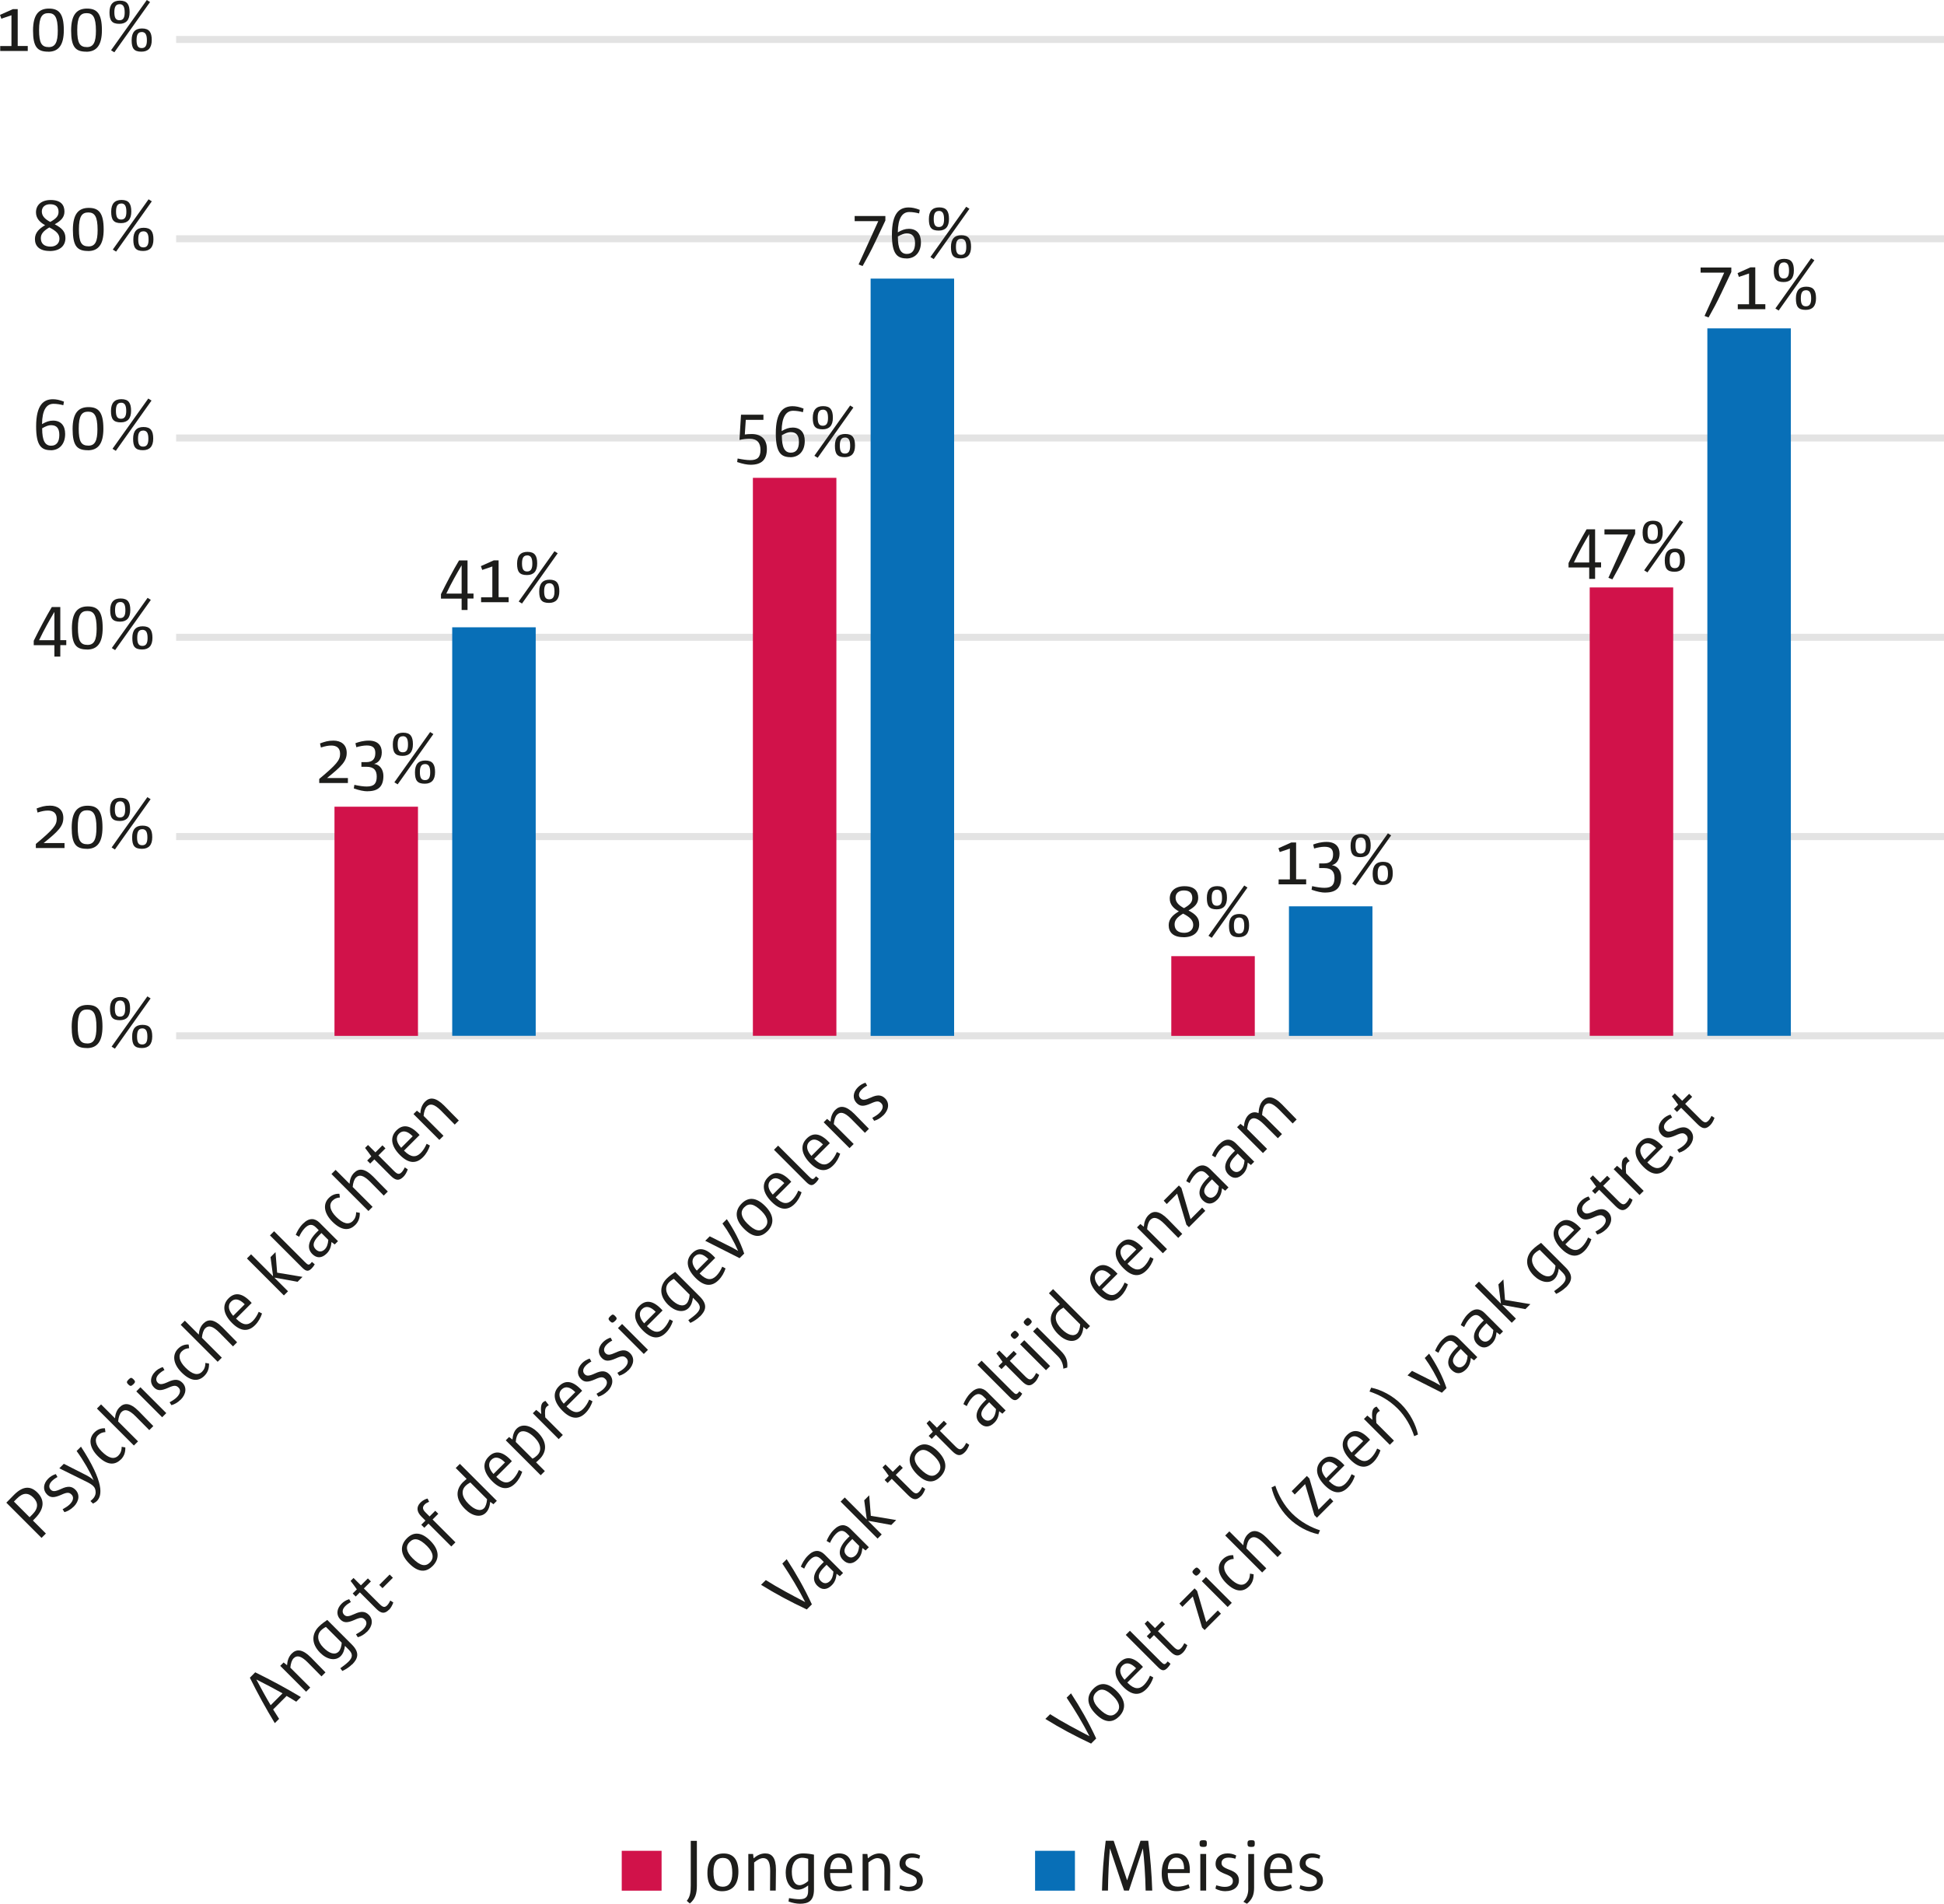 <?xml version="1.0" encoding="UTF-8"?>
<svg xmlns="http://www.w3.org/2000/svg" id="Layer_1" data-name="Layer 1" viewBox="0 0 276.59 270.8" width="276.59" height="270.8" x="0" y="0">
  <defs>
    <style>
      .cls-1 {
        fill: #d1124a;
      }

      .cls-2 {
        fill: #1d1d1b;
      }

      .cls-3 {
        isolation: isolate;
      }

      .cls-4 {
        fill: none;
        stroke: #e3e3e3;
        stroke-linejoin: round;
      }

      .cls-5 {
        fill: #086fb7;
      }
    </style>
  </defs>
  <g id="horizontale_lijnen" data-name="horizontale lijnen">
    <g>
      <line class="cls-4" x1="25.06" y1="147.34" x2="276.59" y2="147.34"/>
      <line class="cls-4" x1="25.06" y1="119" x2="276.59" y2="119"/>
      <line class="cls-4" x1="25.06" y1="90.65" x2="276.59" y2="90.65"/>
      <line class="cls-4" x1="25.06" y1="62.3" x2="276.59" y2="62.3"/>
      <line class="cls-4" x1="25.06" y1="33.96" x2="276.59" y2="33.96"/>
      <line class="cls-4" x1="25.06" y1="5.61" x2="276.59" y2="5.61"/>
    </g>
  </g>
  <g id="tekst-cijfers">
    <g class="cls-3">
      <g class="cls-3">
        <path class="cls-2" d="M.03,7.26v-.71h1.6V2.17l-1.44.49-.19-.54,1.83-.82h.69v5.24h1.43v.71H.03Z"/>
        <path class="cls-2" d="M6.85,7.35c-1.52,0-2.15-.66-2.15-3s.87-3.13,2.26-3.13,2.12.67,2.12,3.07c0,2.16-.77,3.07-2.23,3.07ZM6.89,1.87c-.89,0-1.33.54-1.33,2.4s.36,2.43,1.38,2.43c.93,0,1.28-.7,1.28-2.33,0-1.97-.45-2.5-1.32-2.5Z"/>
        <path class="cls-2" d="M12.27,7.35c-1.52,0-2.15-.66-2.15-3s.87-3.13,2.26-3.13,2.12.67,2.12,3.07c0,2.16-.77,3.07-2.23,3.07ZM12.32,1.87c-.89,0-1.33.54-1.33,2.4s.36,2.43,1.38,2.43c.93,0,1.28-.7,1.28-2.33,0-1.97-.45-2.5-1.32-2.5Z"/>
        <path class="cls-2" d="M16.98,3.39c-1.07,0-1.4-.48-1.4-1.63s.52-1.67,1.47-1.67c1.04,0,1.39.55,1.39,1.65s-.49,1.65-1.46,1.65ZM16.27,7.44l-.47-.29L20.89,0l.46.29-5.08,7.15ZM17.01.6c-.46,0-.74.28-.74,1.13s.23,1.15.74,1.15c.55,0,.73-.41.73-1.11,0-.77-.19-1.18-.73-1.18ZM20.12,7.35c-1.07,0-1.39-.48-1.39-1.63s.52-1.67,1.47-1.67c1.04,0,1.39.55,1.39,1.65s-.49,1.65-1.47,1.65ZM20.15,4.56c-.45,0-.72.28-.72,1.13s.22,1.15.74,1.15c.55,0,.73-.41.73-1.11,0-.77-.19-1.18-.75-1.18Z"/>
      </g>
      <g class="cls-3">
        <path class="cls-2" d="M7.06,35.7c-1.45,0-2.09-.7-2.09-1.7,0-.92.63-1.49,1.45-1.97-.84-.46-1.3-1.04-1.3-1.83,0-1.02.75-1.75,2.09-1.75,1.46,0,1.96.72,1.96,1.64,0,.79-.45,1.29-1.38,1.81,1.03.55,1.52,1.05,1.52,1.97,0,1.03-.7,1.84-2.26,1.84ZM7.02,32.35c-.81.48-1.21.91-1.21,1.53,0,.75.46,1.2,1.38,1.2.76,0,1.27-.45,1.27-1.12s-.48-1.12-1.44-1.61ZM7.13,29.05c-.74,0-1.18.42-1.18,1.03s.39,1.06,1.2,1.49c.83-.47,1.18-.83,1.18-1.43,0-.69-.37-1.09-1.2-1.09Z"/>
        <path class="cls-2" d="M12.52,35.7c-1.52,0-2.15-.66-2.15-3s.87-3.13,2.26-3.13,2.12.67,2.12,3.07c0,2.16-.77,3.07-2.23,3.07ZM12.56,30.22c-.89,0-1.33.54-1.33,2.4s.36,2.43,1.38,2.43c.93,0,1.28-.7,1.28-2.33,0-1.97-.45-2.5-1.32-2.5Z"/>
        <path class="cls-2" d="M17.22,31.74c-1.07,0-1.4-.48-1.4-1.63s.52-1.67,1.47-1.67c1.04,0,1.39.55,1.39,1.65s-.49,1.65-1.46,1.65ZM16.52,35.79l-.47-.29,5.09-7.15.46.29-5.08,7.15ZM17.25,28.95c-.46,0-.74.28-.74,1.13s.23,1.15.74,1.15c.55,0,.73-.41.73-1.11,0-.77-.19-1.18-.73-1.18ZM20.36,35.7c-1.07,0-1.39-.48-1.39-1.63s.52-1.67,1.47-1.67c1.04,0,1.39.55,1.39,1.65s-.49,1.65-1.47,1.65ZM20.39,32.91c-.45,0-.72.28-.72,1.13s.22,1.15.74,1.15c.55,0,.73-.41.73-1.11,0-.77-.19-1.18-.75-1.18Z"/>
      </g>
      <g class="cls-3">
        <path class="cls-2" d="M7.22,64.04c-1.35,0-2.08-.67-2.08-3.38,0-3.09,1.09-3.87,2.38-3.87.47,0,.95.09,1.58.34l-.09.51c-.45-.12-.93-.2-1.4-.2-1,0-1.61.89-1.63,2.89.57-.33,1.02-.5,1.57-.5,1.1,0,1.72.7,1.72,1.9,0,1.44-.82,2.32-2.06,2.32ZM7.27,60.48c-.37,0-.72.13-1.27.44v.04c0,1.72.41,2.44,1.28,2.44.78,0,1.16-.56,1.16-1.53,0-.91-.35-1.39-1.17-1.39Z"/>
        <path class="cls-2" d="M12.48,64.04c-1.52,0-2.15-.66-2.15-3s.87-3.13,2.26-3.13,2.12.67,2.12,3.07c0,2.16-.77,3.07-2.23,3.07ZM12.53,58.56c-.89,0-1.33.54-1.33,2.4s.36,2.43,1.38,2.43c.93,0,1.28-.7,1.28-2.33,0-1.97-.45-2.5-1.32-2.5Z"/>
        <path class="cls-2" d="M17.19,60.08c-1.07,0-1.4-.48-1.4-1.63s.53-1.67,1.47-1.67c1.04,0,1.39.55,1.39,1.65s-.49,1.65-1.46,1.65ZM16.48,64.13l-.47-.29,5.09-7.15.46.29-5.08,7.15ZM17.22,57.29c-.46,0-.73.28-.73,1.13s.23,1.15.73,1.15c.55,0,.74-.41.74-1.11,0-.77-.19-1.18-.74-1.18ZM20.33,64.04c-1.07,0-1.39-.48-1.39-1.63s.53-1.67,1.47-1.67c1.04,0,1.39.55,1.39,1.65s-.49,1.65-1.47,1.65ZM20.36,61.25c-.45,0-.72.28-.72,1.13s.22,1.15.73,1.15c.55,0,.74-.41.74-1.11,0-.77-.19-1.18-.75-1.18Z"/>
      </g>
      <g class="cls-3">
        <path class="cls-2" d="M8.58,91.78v1.62h-.84v-1.62h-2.94v-.63c.81-1.65,1.76-3.44,2.57-4.8h1.21v4.71h.85v.71h-.85ZM7.74,87.04c-.64,1.08-1.49,2.56-2.18,4.03h2.18v-4.03Z"/>
        <path class="cls-2" d="M12.38,92.39c-1.52,0-2.15-.66-2.15-3s.87-3.13,2.26-3.13,2.12.67,2.12,3.07c0,2.16-.77,3.07-2.23,3.07ZM12.42,86.91c-.89,0-1.33.54-1.33,2.4s.36,2.43,1.38,2.43c.93,0,1.28-.7,1.28-2.33,0-1.97-.45-2.5-1.32-2.5Z"/>
        <path class="cls-2" d="M17.08,88.43c-1.07,0-1.4-.48-1.4-1.63s.52-1.67,1.47-1.67c1.04,0,1.39.55,1.39,1.65s-.49,1.65-1.46,1.65ZM16.38,92.48l-.47-.29,5.09-7.15.46.29-5.08,7.15ZM17.11,85.64c-.46,0-.74.28-.74,1.13s.23,1.15.74,1.15c.55,0,.73-.41.73-1.11,0-.77-.19-1.18-.73-1.18ZM20.22,92.39c-1.07,0-1.39-.48-1.39-1.63s.52-1.67,1.47-1.67c1.04,0,1.39.55,1.39,1.65s-.49,1.65-1.47,1.65ZM20.25,89.6c-.45,0-.72.28-.72,1.13s.22,1.15.74,1.15c.55,0,.73-.41.73-1.11,0-.77-.19-1.18-.75-1.18Z"/>
      </g>
      <g class="cls-3">
        <path class="cls-2" d="M5.1,120.65v-.6c2.49-2.08,2.97-2.67,2.97-3.57s-.58-1.18-1.25-1.18c-.44,0-.85.08-1.48.28l-.13-.58c.68-.25,1.14-.4,1.92-.4,1.06,0,1.88.56,1.88,1.74s-.69,1.88-2.8,3.58h2.97v.71h-4.08Z"/>
        <path class="cls-2" d="M12.35,120.74c-1.52,0-2.15-.66-2.15-3s.87-3.13,2.26-3.13,2.12.67,2.12,3.07c0,2.16-.77,3.07-2.23,3.07ZM12.39,115.26c-.89,0-1.33.54-1.33,2.4s.36,2.43,1.38,2.43c.93,0,1.28-.7,1.28-2.33,0-1.97-.45-2.5-1.32-2.5Z"/>
        <path class="cls-2" d="M17.05,116.78c-1.07,0-1.4-.48-1.4-1.63s.52-1.67,1.47-1.67c1.04,0,1.39.55,1.39,1.65s-.49,1.65-1.46,1.65ZM16.35,120.83l-.47-.29,5.09-7.15.46.29-5.08,7.15ZM17.08,113.99c-.46,0-.74.28-.74,1.13s.23,1.15.74,1.15c.55,0,.73-.41.73-1.11,0-.77-.19-1.18-.73-1.18ZM20.19,120.74c-1.07,0-1.39-.48-1.39-1.63s.52-1.67,1.47-1.67c1.04,0,1.39.55,1.39,1.65s-.49,1.65-1.47,1.65ZM20.22,117.95c-.45,0-.72.28-.72,1.13s.22,1.15.74,1.15c.55,0,.73-.41.73-1.11,0-.77-.19-1.18-.75-1.18Z"/>
      </g>
      <g class="cls-3">
        <path class="cls-2" d="M12.35,149.08c-1.52,0-2.15-.66-2.15-3s.87-3.13,2.26-3.13,2.12.67,2.12,3.07c0,2.16-.77,3.07-2.23,3.07ZM12.39,143.6c-.89,0-1.33.54-1.33,2.4s.36,2.43,1.38,2.43c.93,0,1.28-.7,1.28-2.33,0-1.97-.45-2.5-1.32-2.5Z"/>
        <path class="cls-2" d="M17.05,145.12c-1.07,0-1.4-.48-1.4-1.63s.52-1.67,1.47-1.67c1.04,0,1.39.55,1.39,1.65s-.49,1.65-1.46,1.65ZM16.35,149.17l-.47-.29,5.09-7.15.46.29-5.08,7.15ZM17.08,142.33c-.46,0-.74.28-.74,1.13s.23,1.15.74,1.15c.55,0,.73-.41.73-1.11,0-.77-.19-1.18-.73-1.18ZM20.19,149.08c-1.07,0-1.39-.48-1.39-1.63s.52-1.67,1.47-1.67c1.04,0,1.39.55,1.39,1.65s-.49,1.65-1.47,1.65ZM20.22,146.29c-.45,0-.72.28-.72,1.13s.22,1.15.74,1.15c.55,0,.73-.41.73-1.11,0-.77-.19-1.18-.75-1.18Z"/>
      </g>
    </g>
    <g class="cls-3">
      <g class="cls-3">
        <path class="cls-2" d="M4.97,216l-.29.29,1.85,1.85-.62.62-5.01-5.01c.33-.33.62-.63,1.11-1.13,1.35-1.35,2.42-1.2,3.31-.31.95.95,1.13,2.21-.36,3.7ZM2.4,213.17l-.42.42,2.23,2.23.41-.41c.87-.87.82-1.69.13-2.38s-1.43-.78-2.35.14Z"/>
        <path class="cls-2" d="M10.46,214.33c-.39.39-.84.64-1.29.77l-.26-.41c.48-.28.77-.46,1.02-.71.57-.57.56-1.08.25-1.38-.33-.33-.62-.36-1.49.04-1.02.45-1.52.42-2-.06-.61-.61-.56-1.51.16-2.24.29-.29.63-.51,1.09-.66l.24.42c-.32.17-.59.37-.8.58-.46.46-.45.93-.16,1.22s.62.29,1.49-.11c.93-.44,1.51-.39,2.02.12.63.63.58,1.59-.26,2.43Z"/>
        <path class="cls-2" d="M13.78,213.52c-.14.14-.35.26-.55.36l-.36-.36c.07-.06.24-.21.33-.3.25-.25.39-.56.41-.87,0-.42-.08-.71-.35-.97-.18-.18-.53-.42-1.2-.73l-3.62-1.79.64-.64,2.92,1.48c.6.29,1.14.63,1.33.88-.49-1.17-1.45-2.84-2.43-4.18l.62-.62c3.33,5.12,3.04,6.96,2.26,7.74Z"/>
        <path class="cls-2" d="M17.18,207.61c-.89.89-2,.77-3.24-.46s-1.37-2.53-.52-3.38c.45-.45.97-.63,1.51-.6l.07.54c-.42.02-.76.16-1.05.45-.56.56-.36,1.42.52,2.3.99.99,1.77,1.18,2.37.59.3-.3.47-.69.47-1.25l.52.09c.02.62-.12,1.21-.65,1.74Z"/>
        <path class="cls-2" d="M21.82,202.85l-.58.58c-.7-.7-1.49-1.52-1.95-1.97-.97-.97-1.56-1.05-2.01-.6-.24.24-.42.73-.47,1.34l2.83,2.83-.59.59-5.26-5.26.59-.59,1.98,1.98c.04-.55.21-1.13.65-1.57.67-.67,1.51-.67,2.72.54.45.45,1.32,1.37,2.08,2.13Z"/>
        <path class="cls-2" d="M18.98,196.9c-.31.31-.45.3-.72.04s-.28-.41.04-.72c.3-.3.42-.29.7-.01.27.27.28.4-.02.7ZM23.07,201.6l-3.68-3.68.59-.59,3.68,3.68-.59.59Z"/>
        <path class="cls-2" d="M25.68,199.11c-.39.39-.84.65-1.29.77l-.26-.41c.48-.27.77-.46,1.02-.71.57-.57.56-1.08.25-1.38-.33-.33-.62-.36-1.49.04-1.02.45-1.52.42-2-.06-.61-.61-.56-1.51.16-2.24.29-.29.63-.51,1.09-.66l.24.42c-.32.17-.59.36-.8.58-.46.46-.45.93-.16,1.22s.62.29,1.49-.11c.93-.44,1.52-.38,2.02.12.63.63.58,1.59-.26,2.43Z"/>
        <path class="cls-2" d="M29.09,195.7c-.89.89-2,.77-3.24-.46s-1.37-2.53-.52-3.39c.45-.45.97-.63,1.51-.6l.07.53c-.42.02-.76.16-1.05.45-.56.56-.36,1.42.52,2.3.99.99,1.77,1.18,2.37.59.3-.3.47-.69.47-1.25l.52.09c.02.62-.13,1.21-.65,1.74Z"/>
        <path class="cls-2" d="M33.73,190.94l-.58.58c-.7-.7-1.49-1.52-1.94-1.97-.97-.97-1.56-1.05-2.01-.6-.25.25-.42.74-.47,1.34l2.83,2.83-.59.59-5.26-5.26.59-.59,1.98,1.98c.04-.55.21-1.13.65-1.57.67-.67,1.51-.67,2.72.54.45.45,1.32,1.37,2.09,2.13Z"/>
        <path class="cls-2" d="M33.58,187.56l.07.07c.92.92,1.65.94,2.31.28.33-.33.62-.77.85-1.31l.47.24c-.18.56-.5,1.17-.99,1.66-.89.89-1.97,1-3.27-.3-1.28-1.28-1.45-2.57-.5-3.52.87-.87,1.95-.84,3.29.66l-2.21,2.21ZM34.79,185.5c-.71-.71-1.38-.88-1.91-.35-.56.56-.32,1.33.3,2.02l1.64-1.64-.03-.03Z"/>
        <path class="cls-2" d="M42.34,182.33l-3.26-.59-.02.02,1.92,1.92-.59.59-5.26-5.26.59-.59,3.11,3.11.02-.02-.36-2.69.71-.71.23,2.92,3.61.6-.71.71Z"/>
        <path class="cls-2" d="M44.35,180.42c-.43.43-.75.5-1.35-.1l-4.59-4.59.59-.59,4.36,4.36c.45.45.58.47.81.24.07-.07.16-.18.21-.24l.4.34c-.09.18-.26.41-.43.58Z"/>
        <path class="cls-2" d="M47.64,177.03l-.47-.36c-.06.62-.21,1.17-.68,1.63-.7.7-1.43.71-2.06.08-.73-.74-.68-1.79.62-3.09l.3-.3-.39-.39c-.51-.51-1-.5-1.58.08-.39.39-.65.88-.82,1.25l-.48-.28c.2-.48.49-1.05,1.02-1.58.91-.91,1.71-.79,2.36-.15l2.63,2.63-.46.46ZM45.74,175.39l-.35.35c-.98.98-.89,1.54-.47,1.97.39.39.86.42,1.29,0,.29-.29.46-.74.5-1.34l-.96-.96Z"/>
        <path class="cls-2" d="M50.54,174.25c-.89.89-2,.77-3.24-.46s-1.37-2.53-.52-3.38c.45-.45.97-.63,1.51-.6l.07.53c-.42.02-.76.16-1.05.45-.56.56-.36,1.42.52,2.3.99.99,1.77,1.18,2.37.59.3-.3.47-.69.47-1.25l.52.09c.02.62-.13,1.21-.65,1.74Z"/>
        <path class="cls-2" d="M55.18,169.49l-.58.58c-.7-.7-1.49-1.52-1.94-1.97-.97-.97-1.56-1.05-2.01-.6-.25.25-.42.74-.47,1.34l2.83,2.83-.59.59-5.26-5.26.59-.59,1.98,1.98c.04-.55.21-1.13.65-1.56.67-.67,1.51-.67,2.72.54.45.45,1.32,1.37,2.09,2.13Z"/>
        <path class="cls-2" d="M57.41,167.38c-.62.62-1.11.58-1.83-.14l-2.32-2.32-.59.59-.43-.43.59-.59c-.27-.38-.55-.77-.89-1.2l.42-.42,1.05,1.05,1-1,.43.43-1,1,2.17,2.17c.5.5.76.6,1.12.24.13-.13.28-.33.46-.7l.43.28c-.16.44-.37.8-.62,1.05Z"/>
        <path class="cls-2" d="M57.47,163.66l.07.07c.92.92,1.65.94,2.31.28.33-.33.62-.77.85-1.31l.47.25c-.18.56-.5,1.17-.99,1.66-.89.89-1.97,1-3.27-.3-1.28-1.28-1.46-2.57-.5-3.52.87-.87,1.95-.84,3.29.66l-2.21,2.21ZM58.69,161.6c-.71-.71-1.38-.88-1.91-.35-.56.56-.32,1.33.3,2.02l1.64-1.64-.03-.03Z"/>
        <path class="cls-2" d="M65.28,159.39l-.58.58c-.67-.67-1.44-1.47-1.96-1.99-.95-.95-1.54-1.05-2-.59-.27.27-.42.77-.47,1.34l2.83,2.83-.59.59-3.68-3.68.48-.48.49.38c.04-.64.24-1.23.67-1.66.67-.67,1.51-.65,2.72.55.5.5,1.35,1.4,2.09,2.13Z"/>
      </g>
    </g>
    <g class="cls-3">
      <g class="cls-3">
        <path class="cls-2" d="M42.14,242.06c-.41-.26-.9-.56-1.36-.82l-1.92,1.92c.26.42.56.9.85,1.34l-.61.61c-1.2-1.96-2.49-4.31-3.55-6.46l.76-.77c2.38,1.17,4.47,2.3,6.5,3.52l-.67.67ZM36.47,238.9c.59,1.11,1.33,2.47,2.04,3.66l1.69-1.69c-1.2-.66-2.46-1.34-3.73-1.97Z"/>
        <path class="cls-2" d="M46.32,237.88l-.58.58c-.67-.67-1.44-1.47-1.96-1.99-.95-.95-1.54-1.05-2-.59-.27.27-.42.77-.47,1.34l2.83,2.83-.59.59-3.68-3.68.48-.48.49.39c.04-.64.24-1.23.67-1.66.67-.67,1.52-.65,2.72.55.5.5,1.35,1.4,2.08,2.13Z"/>
        <path class="cls-2" d="M50.08,236.76c-.36.36-.85.69-1.37.93l-.29-.39c.45-.32.86-.64,1.16-.93.59-.59.67-1.08.04-1.71l-.54-.54c-.07.53-.23,1.08-.61,1.46-.74.74-1.96.49-2.92-.48-1.37-1.37-1.13-2.78-.19-3.72.37-.37.85-.71,1.2-.95l3.5,3.5c1.17,1.17.86,2.02.03,2.85ZM46.38,231.42c-.25.12-.53.32-.71.5-.6.6-.54,1.55.33,2.43s1.66,1.1,2.18.59c.26-.26.42-.8.44-1.27l-2.24-2.24Z"/>
        <path class="cls-2" d="M52.2,232.12c-.39.39-.84.65-1.29.77l-.26-.41c.48-.28.77-.46,1.02-.71.57-.57.56-1.08.25-1.38-.33-.33-.62-.36-1.49.04-1.02.45-1.52.42-2-.06-.61-.61-.56-1.51.16-2.24.29-.29.63-.51,1.09-.66l.24.42c-.32.17-.59.36-.8.58-.46.46-.45.93-.16,1.22.3.3.62.29,1.49-.11.93-.44,1.51-.38,2.02.12.63.63.58,1.59-.26,2.43Z"/>
        <path class="cls-2" d="M55.35,228.97c-.62.62-1.11.58-1.83-.14l-2.32-2.32-.59.59-.43-.43.59-.59c-.27-.39-.55-.77-.89-1.2l.42-.42,1.05,1.05.99-.99.43.43-1,1,2.18,2.17c.5.5.76.6,1.12.25.13-.13.28-.33.46-.7l.43.28c-.16.44-.37.8-.62,1.05Z"/>
        <path class="cls-2" d="M54.42,225.91l-.46-.46,1.48-1.48.46.46-1.49,1.49Z"/>
        <path class="cls-2" d="M61.54,222.77c-.93.93-2.03.92-3.31-.36-1.34-1.34-1.32-2.61-.33-3.6.93-.93,2.05-.92,3.32.35,1.35,1.35,1.31,2.62.33,3.61ZM58.27,219.35c-.57.57-.51,1.37.42,2.3,1.13,1.13,1.86,1.23,2.5.59.56-.56.51-1.37-.42-2.31-1.12-1.12-1.86-1.22-2.49-.58Z"/>
        <path class="cls-2" d="M61.06,213.62c-.24.1-.48.22-.63.38-.37.37-.31.71.1,1.12l.59.59.81-.81.43.43-.81.81,3.25,3.25-.59.59-3.25-3.25-.59.59-.43-.43.59-.59-.56-.56c-.66-.66-.79-1.37-.14-2.01.31-.31.71-.5,1-.57l.23.47Z"/>
        <path class="cls-2" d="M70.22,213.98l-.47-.35c-.06.59-.22,1.15-.62,1.55-.74.74-1.95.5-2.98-.54-1.48-1.48-1.22-2.86-.3-3.79.17-.17.41-.36.54-.48l-1.55-1.55.59-.59,5.26,5.26-.47.47ZM66.91,210.88c-.25.13-.49.3-.68.49-.61.61-.59,1.54.43,2.55.87.87,1.71,1.11,2.21.62.21-.21.39-.68.43-1.28l-2.38-2.38Z"/>
        <path class="cls-2" d="M70.6,210.06l.07.07c.92.92,1.65.94,2.31.28.33-.33.62-.77.85-1.31l.47.25c-.18.56-.5,1.17-.99,1.66-.89.89-1.97,1-3.27-.3s-1.46-2.57-.5-3.52c.87-.87,1.95-.84,3.29.66l-2.21,2.21ZM71.82,208c-.71-.71-1.38-.88-1.91-.35-.56.56-.32,1.33.3,2.02l1.64-1.64-.03-.03Z"/>
        <path class="cls-2" d="M76.77,207.55c-.11.11-.31.31-.5.46l1.25,1.25-.59.59-4.97-4.97.47-.47.48.36c.05-.62.22-1.17.59-1.54.77-.77,1.99-.5,3.01.51,1.43,1.43,1.26,2.82.26,3.82ZM73.82,203.83c-.21.21-.41.68-.44,1.28l2.38,2.38c.25-.11.48-.29.68-.48.61-.61.61-1.54-.41-2.56-.84-.84-1.71-1.11-2.21-.62Z"/>
        <path class="cls-2" d="M78.1,199.88c-.17.08-.27.16-.33.23-.23.23-.27.63-.19,1.51l2.5,2.5-.59.59-3.68-3.68.48-.48.72.6c-.1-.96-.03-1.4.23-1.66.1-.1.22-.17.37-.22l.48.62Z"/>
        <path class="cls-2" d="M80.6,200.06l.07.07c.92.92,1.65.94,2.31.27.33-.33.62-.77.85-1.31l.47.24c-.18.56-.5,1.17-.99,1.66-.89.89-1.97,1-3.27-.3s-1.46-2.57-.5-3.52c.87-.87,1.95-.84,3.29.66l-2.21,2.21ZM81.82,198c-.71-.71-1.38-.88-1.91-.35-.56.56-.32,1.33.3,2.02l1.64-1.64-.03-.03Z"/>
        <path class="cls-2" d="M86.42,197.9c-.39.39-.84.65-1.29.77l-.26-.41c.48-.28.77-.46,1.02-.71.57-.57.56-1.08.25-1.38-.33-.33-.62-.36-1.49.04-1.02.45-1.52.42-2-.06-.61-.61-.56-1.51.16-2.24.29-.29.63-.51,1.09-.66l.24.42c-.32.17-.59.36-.8.58-.46.46-.45.93-.16,1.22s.62.29,1.49-.11c.93-.44,1.52-.38,2.02.12.63.63.58,1.59-.26,2.43Z"/>
        <path class="cls-2" d="M89.39,194.92c-.39.39-.84.65-1.29.77l-.26-.41c.48-.28.77-.46,1.02-.71.57-.57.56-1.08.25-1.38-.33-.33-.62-.36-1.49.04-1.02.45-1.52.42-2-.06-.61-.61-.56-1.52.16-2.24.29-.29.63-.51,1.09-.66l.24.42c-.32.17-.59.36-.8.58-.46.46-.45.93-.16,1.22.3.3.62.29,1.49-.11.93-.44,1.52-.39,2.02.12.63.63.58,1.59-.26,2.43Z"/>
        <path class="cls-2" d="M87.51,187.9c-.31.31-.45.3-.72.04-.27-.27-.28-.41.04-.72s.42-.29.7-.01c.27.27.28.4-.02.7ZM91.6,192.6l-3.68-3.68.59-.59,3.68,3.68-.59.59Z"/>
        <path class="cls-2" d="M92.04,188.63l.07.07c.92.92,1.65.94,2.31.28.33-.33.62-.77.85-1.31l.47.24c-.18.56-.5,1.17-.99,1.66-.89.89-1.97,1-3.27-.3s-1.46-2.57-.5-3.52c.87-.87,1.95-.84,3.29.66l-2.21,2.21ZM93.26,186.57c-.71-.71-1.38-.88-1.91-.35-.56.56-.32,1.33.3,2.02l1.64-1.64-.03-.03Z"/>
        <path class="cls-2" d="M99.59,187.25c-.36.36-.85.69-1.37.93l-.29-.39c.45-.32.86-.64,1.16-.93.59-.59.67-1.08.04-1.72l-.54-.54c-.07.53-.23,1.08-.61,1.46-.74.74-1.96.49-2.93-.47-1.37-1.37-1.13-2.78-.19-3.72.37-.37.85-.71,1.2-.95l3.5,3.5c1.17,1.17.86,2.02.03,2.85ZM95.89,181.91c-.25.12-.53.32-.71.5-.6.6-.54,1.55.33,2.43.83.83,1.66,1.1,2.17.59.26-.26.42-.8.44-1.27l-2.24-2.24Z"/>
        <path class="cls-2" d="M99.53,181.14l.07.07c.92.92,1.65.94,2.31.28.33-.33.62-.77.85-1.31l.47.25c-.18.56-.5,1.17-.99,1.66-.89.89-1.97,1-3.27-.3s-1.46-2.57-.5-3.52c.87-.87,1.95-.84,3.29.66l-2.21,2.21ZM100.75,179.07c-.71-.71-1.38-.88-1.91-.35-.56.56-.32,1.33.3,2.02l1.64-1.64-.03-.03Z"/>
        <path class="cls-2" d="M105.89,178.31l-.66.66-4.89-2.47.64-.64,3.25,1.63.79.45c-.59-1.36-1.37-2.72-2.23-3.9l.62-.62c.94,1.39,1.92,3.19,2.47,4.89Z"/>
        <path class="cls-2" d="M109.17,175.15c-.93.93-2.03.92-3.31-.36-1.34-1.34-1.32-2.61-.33-3.6.93-.93,2.05-.92,3.32.35,1.35,1.35,1.31,2.62.33,3.61ZM105.89,171.73c-.57.57-.51,1.37.42,2.3,1.13,1.13,1.86,1.23,2.5.59.56-.56.51-1.37-.42-2.31-1.12-1.12-1.86-1.22-2.49-.58Z"/>
        <path class="cls-2" d="M110.35,170.32l.07.07c.92.92,1.65.94,2.31.28.33-.33.62-.77.85-1.31l.47.24c-.18.56-.5,1.17-.99,1.66-.89.89-1.97,1-3.27-.3s-1.46-2.57-.5-3.52c.87-.87,1.95-.84,3.29.66l-2.21,2.21ZM111.56,168.26c-.71-.71-1.38-.88-1.91-.35-.56.56-.32,1.33.3,2.02l1.64-1.64-.03-.03Z"/>
        <path class="cls-2" d="M116.06,168.24c-.43.43-.75.5-1.35-.1l-4.59-4.59.59-.59,4.36,4.36c.45.45.58.48.81.25.08-.07.16-.18.22-.25l.4.34c-.09.18-.26.41-.43.58Z"/>
        <path class="cls-2" d="M115.84,164.83l.07.07c.92.92,1.65.94,2.31.28.33-.33.62-.77.85-1.31l.47.24c-.18.56-.5,1.17-.99,1.66-.89.89-1.97,1-3.27-.3-1.28-1.28-1.46-2.57-.5-3.52.87-.87,1.95-.84,3.29.66l-2.21,2.21ZM117.06,162.76c-.71-.71-1.38-.88-1.91-.35-.56.56-.32,1.33.3,2.02l1.64-1.64-.03-.03Z"/>
        <path class="cls-2" d="M123.64,160.56l-.58.58c-.67-.67-1.44-1.47-1.96-1.99-.95-.95-1.54-1.05-2-.59-.27.27-.42.77-.47,1.34l2.83,2.83-.59.59-3.68-3.68.48-.48.49.39c.04-.64.24-1.23.67-1.66.67-.67,1.51-.65,2.72.55.5.5,1.35,1.4,2.08,2.13Z"/>
        <path class="cls-2" d="M125.66,158.66c-.39.39-.84.65-1.29.77l-.26-.41c.48-.28.77-.46,1.02-.71.57-.57.56-1.08.25-1.38-.33-.33-.62-.36-1.49.04-1.02.45-1.52.42-2-.06-.61-.61-.56-1.51.16-2.24.29-.29.63-.51,1.09-.66l.24.42c-.32.17-.59.36-.8.58-.46.46-.45.93-.16,1.22s.61.29,1.49-.11c.93-.44,1.51-.38,2.02.12.63.63.58,1.59-.26,2.43Z"/>
      </g>
    </g>
    <g class="cls-3">
      <g class="cls-3">
        <path class="cls-2" d="M115.5,228.23l-.71.71c-2.35-1.11-4.46-2.23-6.51-3.51l.68-.67c1.74,1.11,3.67,2.12,5.6,3.13-.97-1.88-2.02-3.64-3.25-5.48l.62-.62c1.29,1.97,2.52,4.12,3.59,6.44Z"/>
        <path class="cls-2" d="M119.5,224.22l-.47-.36c-.06.62-.21,1.17-.68,1.63-.7.7-1.43.71-2.06.08-.74-.74-.67-1.79.62-3.09l.3-.3-.39-.39c-.51-.51-1-.5-1.58.08-.39.39-.65.88-.82,1.26l-.48-.28c.2-.48.49-1.05,1.02-1.58.91-.91,1.71-.79,2.36-.15l2.63,2.63-.46.46ZM117.61,222.58l-.35.35c-.98.98-.89,1.54-.47,1.97.39.39.86.42,1.29,0,.29-.29.46-.74.5-1.34l-.96-.96Z"/>
        <path class="cls-2" d="M123.17,220.56l-.47-.36c-.06.62-.21,1.17-.68,1.63-.7.7-1.43.71-2.06.08-.74-.73-.68-1.79.62-3.09l.3-.3-.39-.39c-.51-.51-.99-.51-1.58.08-.39.39-.65.88-.82,1.26l-.48-.28c.2-.48.49-1.05,1.02-1.58.91-.91,1.71-.79,2.36-.15l2.63,2.63-.46.46ZM121.27,218.92l-.35.35c-.98.98-.89,1.54-.47,1.97.39.39.86.42,1.29,0,.29-.29.46-.74.5-1.34l-.96-.96Z"/>
        <path class="cls-2" d="M126.81,216.92l-3.26-.59-.02.02,1.92,1.92-.59.59-5.26-5.26.59-.59,3.11,3.11.02-.02-.36-2.69.71-.71.23,2.92,3.61.6-.71.71Z"/>
        <path class="cls-2" d="M131.03,212.82c-.62.62-1.11.58-1.83-.14l-2.32-2.32-.59.59-.43-.43.59-.59c-.27-.39-.55-.77-.89-1.2l.42-.42,1.05,1.05.99-.99.43.43-1,1,2.18,2.17c.5.5.76.6,1.12.25.13-.13.28-.33.46-.7l.43.28c-.16.44-.37.8-.62,1.05Z"/>
        <path class="cls-2" d="M133.78,210.07c-.93.93-2.03.92-3.31-.36-1.34-1.34-1.32-2.61-.33-3.6.93-.93,2.05-.92,3.32.35,1.35,1.35,1.31,2.62.33,3.61ZM130.51,206.64c-.57.57-.51,1.37.42,2.3,1.13,1.13,1.86,1.23,2.5.59.56-.56.51-1.37-.42-2.31-1.12-1.12-1.85-1.22-2.49-.58Z"/>
        <path class="cls-2" d="M137.3,206.55c-.62.62-1.11.58-1.83-.14l-2.32-2.32-.59.59-.43-.43.59-.59c-.27-.39-.55-.77-.89-1.2l.42-.42,1.05,1.05.99-.99.43.43-1,1,2.17,2.17c.5.5.76.6,1.12.24.13-.13.28-.33.46-.7l.43.28c-.16.44-.37.8-.62,1.05Z"/>
        <path class="cls-2" d="M142.63,201.1l-.47-.36c-.06.62-.21,1.17-.68,1.63-.7.7-1.43.71-2.06.08-.74-.73-.68-1.79.62-3.09l.3-.3-.39-.39c-.51-.51-.99-.51-1.58.08-.39.39-.65.88-.82,1.26l-.48-.28c.2-.48.49-1.05,1.02-1.58.91-.91,1.71-.79,2.36-.15l2.63,2.63-.46.46ZM140.74,199.46l-.35.35c-.98.98-.89,1.54-.47,1.97.39.39.86.42,1.29,0,.29-.29.46-.74.5-1.34l-.96-.96Z"/>
        <path class="cls-2" d="M145.01,198.83c-.43.43-.75.5-1.35-.1l-4.59-4.59.59-.59,4.36,4.36c.45.45.58.47.81.24.07-.07.16-.18.21-.24l.4.34c-.09.18-.26.41-.43.58Z"/>
        <path class="cls-2" d="M147.23,196.62c-.62.62-1.11.58-1.83-.14l-2.32-2.32-.59.59-.43-.43.59-.59c-.27-.39-.55-.77-.89-1.2l.42-.42,1.05,1.05,1-1,.43.43-.99.99,2.17,2.18c.5.5.77.6,1.12.24.13-.13.28-.33.46-.7l.43.28c-.16.44-.37.8-.62,1.05Z"/>
        <path class="cls-2" d="M144.73,190.21c-.31.31-.45.3-.72.04-.27-.27-.28-.41.04-.72s.42-.29.7-.01c.27.27.28.4-.02.7ZM148.82,194.91l-3.68-3.68.59-.59,3.68,3.68-.59.59Z"/>
        <path class="cls-2" d="M146.57,188.37c-.31.31-.45.3-.72.04s-.27-.41.04-.72.42-.29.7-.02c.27.27.28.4-.02.7ZM151.85,194.53l-.56.16c-.02-.6-.24-1.22-.76-1.75l-3.55-3.55.59-.59,3.39,3.39c.72.72.97,1.36.89,2.33Z"/>
        <path class="cls-2" d="M154.62,189.11l-.47-.35c-.06.59-.22,1.15-.62,1.55-.74.74-1.95.5-2.98-.53-1.48-1.48-1.22-2.86-.3-3.79.17-.17.41-.36.54-.48l-1.55-1.55.59-.59,5.26,5.26-.47.47ZM151.3,186.01c-.25.13-.49.3-.68.49-.61.61-.59,1.54.43,2.55.87.87,1.71,1.11,2.21.62.22-.22.39-.68.43-1.28l-2.38-2.38Z"/>
        <path class="cls-2" d="M156.78,183.41l.07.07c.92.92,1.65.94,2.31.27.33-.33.62-.77.85-1.31l.47.25c-.18.56-.5,1.17-.99,1.66-.89.89-1.97,1-3.27-.3-1.28-1.28-1.46-2.57-.51-3.52.87-.87,1.95-.84,3.29.66l-2.21,2.21ZM158,181.35c-.71-.71-1.38-.88-1.91-.35-.56.56-.32,1.33.3,2.02l1.64-1.64-.03-.03Z"/>
        <path class="cls-2" d="M160.42,179.77l.07.07c.92.92,1.65.94,2.31.28.33-.33.62-.77.85-1.31l.47.24c-.18.56-.5,1.17-1,1.66-.89.89-1.97,1-3.27-.3-1.28-1.28-1.46-2.57-.5-3.52.87-.87,1.95-.84,3.29.66l-2.21,2.21ZM161.64,177.71c-.71-.71-1.38-.88-1.91-.35-.56.56-.32,1.33.3,2.02l1.64-1.64-.03-.03Z"/>
        <path class="cls-2" d="M168.22,175.51l-.58.58c-.67-.67-1.44-1.47-1.96-1.99-.95-.95-1.54-1.05-2-.59-.27.27-.42.77-.47,1.34l2.83,2.83-.59.59-3.68-3.68.48-.48.49.39c.04-.64.24-1.23.67-1.66.67-.67,1.51-.65,2.72.55.5.5,1.35,1.4,2.08,2.13Z"/>
        <path class="cls-2" d="M171.48,172.25l-2.32,2.32-.36-.36-1.32-4.42-1.48,1.48-.43-.48,2.16-2.16.36.36,1.3,4.43,1.65-1.65.45.47Z"/>
        <path class="cls-2" d="M174.34,169.39l-.47-.36c-.06.62-.22,1.17-.68,1.63-.7.7-1.43.71-2.06.08-.73-.74-.67-1.79.62-3.09l.3-.3-.39-.39c-.51-.51-1-.5-1.58.08-.39.39-.65.88-.82,1.25l-.48-.28c.2-.48.49-1.05,1.02-1.58.91-.91,1.71-.79,2.36-.15l2.63,2.63-.46.46ZM172.45,167.75l-.35.35c-.98.98-.89,1.54-.47,1.97.39.39.86.42,1.28,0,.29-.29.46-.74.5-1.34l-.96-.96Z"/>
        <path class="cls-2" d="M178,165.73l-.47-.36c-.06.62-.22,1.17-.68,1.63-.7.7-1.43.71-2.06.08-.73-.74-.67-1.79.62-3.09l.3-.3-.39-.39c-.51-.51-1-.5-1.58.08-.39.39-.65.88-.82,1.25l-.48-.28c.2-.48.49-1.05,1.02-1.58.91-.91,1.71-.79,2.36-.15l2.63,2.63-.46.46ZM176.11,164.09l-.35.35c-.98.98-.89,1.54-.47,1.97.39.39.86.42,1.28,0,.29-.29.46-.74.5-1.34l-.96-.96Z"/>
        <path class="cls-2" d="M184.5,159.23l-.58.58c-.67-.67-1.43-1.48-1.95-1.99-.96-.96-1.54-1.05-1.96-.64-.26.26-.41.84-.44,1.43.18.12.38.26.71.59l2.12,2.12-.59.59-1.97-1.97c-.94-.94-1.54-1.06-1.95-.65-.24.24-.38.74-.44,1.31l2.83,2.83-.59.59-3.68-3.68.48-.48.49.39c.04-.57.21-1.2.63-1.63.47-.47,1.03-.47,1.45-.28.05-.71.2-1.37.66-1.83.63-.63,1.48-.62,2.68.59.5.5,1.34,1.4,2.08,2.14Z"/>
      </g>
    </g>
    <g class="cls-3">
      <g class="cls-3">
        <path class="cls-2" d="M155.95,247.31l-.71.71c-2.35-1.11-4.46-2.23-6.51-3.51l.68-.67c1.74,1.11,3.67,2.12,5.6,3.13-.97-1.88-2.02-3.64-3.25-5.48l.62-.62c1.29,1.97,2.52,4.12,3.59,6.44Z"/>
        <path class="cls-2" d="M159.21,244.17c-.93.93-2.03.92-3.31-.36-1.34-1.34-1.32-2.61-.33-3.6.93-.93,2.05-.92,3.32.35,1.35,1.35,1.31,2.62.33,3.61ZM155.94,240.74c-.57.57-.51,1.37.42,2.3,1.13,1.13,1.86,1.23,2.5.59.56-.56.51-1.37-.42-2.31-1.12-1.12-1.86-1.22-2.49-.58Z"/>
        <path class="cls-2" d="M160.39,239.33l.07.07c.92.92,1.65.94,2.31.27.33-.33.62-.77.85-1.31l.47.25c-.18.56-.5,1.17-.99,1.66-.89.89-1.97,1-3.27-.3s-1.46-2.57-.5-3.52c.87-.87,1.95-.84,3.29.66l-2.21,2.21ZM161.61,237.27c-.71-.71-1.38-.88-1.91-.35-.56.56-.32,1.33.3,2.02l1.64-1.64-.03-.03Z"/>
        <path class="cls-2" d="M166.11,237.25c-.43.43-.75.5-1.35-.1l-4.59-4.59.59-.59,4.36,4.36c.45.45.58.47.81.24.07-.07.16-.18.21-.24l.4.34c-.09.18-.26.41-.43.58Z"/>
        <path class="cls-2" d="M168.33,235.05c-.62.62-1.11.58-1.83-.14l-2.32-2.32-.59.59-.43-.43.59-.59c-.27-.39-.55-.77-.89-1.2l.42-.42,1.05,1.05.99-.99.43.43-1,1,2.17,2.17c.5.5.76.6,1.12.24.13-.13.28-.33.46-.7l.43.28c-.16.44-.37.8-.62,1.05Z"/>
        <path class="cls-2" d="M173.71,229.55l-2.32,2.32-.36-.36-1.32-4.42-1.48,1.48-.43-.47,2.16-2.16.36.36,1.3,4.43,1.65-1.65.45.47Z"/>
        <path class="cls-2" d="M170.58,223.89c-.31.31-.45.3-.72.04s-.28-.41.04-.72.42-.29.7-.02c.27.27.28.4-.02.7ZM174.67,228.59l-3.68-3.68.59-.59,3.68,3.68-.59.59Z"/>
        <path class="cls-2" d="M177.71,225.66c-.89.89-2,.77-3.24-.46s-1.37-2.53-.52-3.38c.45-.45.97-.63,1.51-.6l.07.53c-.42.02-.76.16-1.05.45-.56.56-.36,1.42.52,2.3.99.99,1.78,1.18,2.37.59.3-.3.47-.69.47-1.25l.52.09c.02.62-.13,1.21-.65,1.74Z"/>
        <path class="cls-2" d="M182.35,220.91l-.58.58c-.7-.7-1.49-1.52-1.95-1.97-.97-.97-1.56-1.05-2.01-.6-.25.24-.42.73-.47,1.34l2.83,2.83-.59.59-5.26-5.26.59-.59,1.98,1.98c.04-.55.21-1.13.65-1.57.67-.67,1.52-.67,2.72.54.45.45,1.32,1.37,2.09,2.13Z"/>
        <path class="cls-2" d="M187.57,218.24c-1.46-.3-3.04-1.13-4.25-2.33-1.32-1.32-2.1-2.95-2.41-4.33l.54-.25c.42,1.31,1.23,2.8,2.37,3.94,1.29,1.29,2.78,2.02,3.99,2.41l-.24.55Z"/>
        <path class="cls-2" d="M189.69,213.57l-2.32,2.32-.36-.36-1.32-4.42-1.48,1.48-.43-.48,2.16-2.16.36.36,1.3,4.43,1.65-1.65.45.47Z"/>
        <path class="cls-2" d="M189.07,210.66l.07.07c.92.92,1.65.94,2.31.28.33-.33.62-.77.85-1.31l.47.24c-.18.56-.5,1.17-1,1.66-.89.89-1.97,1-3.27-.3-1.28-1.28-1.46-2.57-.5-3.52.87-.87,1.95-.84,3.29.66l-2.21,2.21ZM190.29,208.6c-.71-.71-1.38-.88-1.91-.35-.56.56-.32,1.33.3,2.02l1.64-1.64-.03-.03Z"/>
        <path class="cls-2" d="M192.71,207.02l.07.07c.92.92,1.65.94,2.31.27.33-.33.62-.77.85-1.31l.47.25c-.18.56-.5,1.17-.99,1.66-.89.89-1.97,1-3.27-.3-1.28-1.28-1.46-2.57-.51-3.52.87-.87,1.95-.84,3.29.66l-2.21,2.21ZM193.92,204.96c-.71-.71-1.38-.88-1.91-.35-.56.56-.32,1.33.3,2.02l1.64-1.64-.03-.03Z"/>
        <path class="cls-2" d="M196.35,200.69c-.17.08-.27.16-.33.23-.23.23-.28.63-.19,1.51l2.5,2.5-.59.59-3.68-3.68.48-.48.72.6c-.1-.97-.03-1.4.23-1.66.1-.1.21-.17.37-.22l.48.62Z"/>
        <path class="cls-2" d="M201.75,204.05l-.54.24c-.42-1.31-1.22-2.8-2.37-3.94-1.29-1.29-2.78-2.02-3.99-2.41l.24-.55c1.46.3,3.04,1.13,4.25,2.33,1.32,1.32,2.1,2.95,2.41,4.33Z"/>
        <path class="cls-2" d="M205.81,197.45l-.66.66-4.89-2.47.64-.64,3.25,1.63.79.45c-.59-1.36-1.37-2.72-2.23-3.91l.62-.62c.94,1.39,1.92,3.19,2.47,4.89Z"/>
        <path class="cls-2" d="M209.74,193.52l-.47-.36c-.06.62-.21,1.17-.68,1.63-.7.7-1.43.71-2.06.08-.74-.73-.68-1.79.62-3.09l.3-.3-.39-.39c-.51-.51-1-.5-1.58.08-.39.39-.65.88-.82,1.26l-.48-.28c.2-.48.49-1.05,1.02-1.58.91-.91,1.71-.79,2.36-.15l2.63,2.63-.46.46ZM207.84,191.88l-.35.35c-.98.98-.89,1.54-.47,1.97.39.39.86.42,1.29,0,.29-.29.46-.74.5-1.34l-.96-.96Z"/>
        <path class="cls-2" d="M213.4,189.86l-.47-.36c-.06.62-.21,1.17-.68,1.63-.7.7-1.43.71-2.06.08-.74-.73-.68-1.79.62-3.09l.3-.3-.39-.39c-.51-.51-.99-.51-1.58.08-.39.39-.65.88-.82,1.26l-.48-.28c.2-.48.49-1.05,1.02-1.58.91-.91,1.71-.79,2.36-.15l2.63,2.63-.46.46ZM211.5,188.22l-.35.35c-.98.98-.89,1.54-.47,1.97.39.39.86.42,1.29,0,.29-.29.46-.74.5-1.34l-.96-.96Z"/>
        <path class="cls-2" d="M217.04,186.22l-3.26-.59-.02.02,1.92,1.92-.59.59-5.26-5.26.59-.59,3.11,3.11.02-.02-.36-2.7.71-.71.23,2.92,3.61.6-.71.71Z"/>
        <path class="cls-2" d="M222.78,183.12c-.36.36-.85.69-1.37.93l-.29-.39c.45-.32.86-.64,1.16-.94.59-.59.67-1.08.04-1.71l-.54-.54c-.07.53-.23,1.08-.61,1.46-.73.73-1.96.49-2.93-.47-1.37-1.37-1.13-2.78-.18-3.72.37-.37.85-.71,1.2-.95l3.5,3.5c1.17,1.17.86,2.02.03,2.85ZM219.08,177.78c-.25.12-.53.32-.71.5-.6.6-.54,1.55.33,2.43.83.83,1.66,1.1,2.17.59.26-.26.42-.8.44-1.27l-2.24-2.24Z"/>
        <path class="cls-2" d="M222.72,177l.07.07c.92.92,1.65.94,2.31.27.33-.33.62-.77.85-1.31l.47.25c-.18.56-.5,1.17-.99,1.66-.89.89-1.97,1-3.27-.3-1.28-1.28-1.46-2.57-.51-3.52.87-.87,1.95-.84,3.29.66l-2.21,2.21ZM223.94,174.94c-.71-.71-1.38-.88-1.91-.35-.56.56-.32,1.33.3,2.02l1.64-1.64-.03-.03Z"/>
        <path class="cls-2" d="M228.54,174.84c-.39.39-.84.65-1.29.77l-.26-.41c.48-.27.77-.46,1.02-.71.57-.57.56-1.07.25-1.38-.33-.33-.62-.36-1.49.04-1.02.45-1.52.42-2-.06-.61-.61-.56-1.51.16-2.24.29-.29.63-.51,1.09-.66l.24.42c-.32.17-.59.36-.8.58-.46.46-.45.93-.16,1.22.3.3.62.29,1.49-.11.93-.44,1.51-.39,2.02.12.63.63.58,1.59-.26,2.43Z"/>
        <path class="cls-2" d="M231.68,171.7c-.62.62-1.11.58-1.83-.14l-2.32-2.32-.59.59-.43-.43.59-.59c-.27-.39-.55-.77-.89-1.2l.42-.42,1.05,1.05.99-.99.43.43-1,1,2.17,2.17c.5.5.76.6,1.12.24.13-.13.28-.33.46-.7l.43.28c-.16.44-.37.8-.62,1.05Z"/>
        <path class="cls-2" d="M231.88,165.16c-.17.08-.27.16-.33.23-.23.23-.27.63-.19,1.51l2.5,2.5-.59.59-3.68-3.68.48-.48.72.6c-.1-.96-.03-1.4.23-1.66.1-.1.21-.17.37-.22l.48.62Z"/>
        <path class="cls-2" d="M234.38,165.35l.07.07c.92.92,1.65.94,2.31.27.33-.33.62-.77.85-1.31l.47.24c-.18.57-.5,1.17-.99,1.66-.89.89-1.97,1-3.27-.3s-1.46-2.57-.5-3.52c.87-.87,1.95-.84,3.29.66l-2.21,2.21ZM235.6,163.28c-.71-.71-1.38-.88-1.91-.35-.56.56-.32,1.33.3,2.02l1.64-1.64-.03-.03Z"/>
        <path class="cls-2" d="M240.19,163.19c-.39.39-.84.65-1.29.77l-.26-.41c.48-.28.77-.46,1.02-.71.57-.57.56-1.08.25-1.38-.33-.33-.62-.36-1.49.04-1.02.45-1.52.42-2-.06-.61-.61-.56-1.51.16-2.24.29-.29.63-.51,1.09-.66l.24.42c-.32.17-.59.36-.8.58-.46.46-.45.93-.16,1.22s.62.29,1.49-.11c.93-.44,1.52-.38,2.02.12.63.63.58,1.59-.26,2.43Z"/>
        <path class="cls-2" d="M243.34,160.04c-.62.62-1.11.58-1.83-.14l-2.32-2.32-.59.59-.43-.43.59-.59c-.27-.39-.55-.77-.89-1.2l.42-.42,1.05,1.05.99-.99.43.43-1,1,2.17,2.17c.5.5.76.6,1.12.24.13-.13.28-.33.46-.7l.43.28c-.16.44-.37.8-.62,1.05Z"/>
      </g>
    </g>
  </g>
  <g id="Staven_met_cijfers" data-name="Staven met cijfers">
    <g>
      <rect class="cls-5" x="64.34" y="89.23" width="11.88" height="58.11"/>
      <rect class="cls-1" x="47.59" y="114.75" width="11.88" height="32.6"/>
    </g>
    <g class="cls-3">
      <g class="cls-3">
        <path class="cls-2" d="M45.42,111.4v-.6c2.49-2.08,2.97-2.67,2.97-3.57s-.58-1.18-1.25-1.18c-.44,0-.85.08-1.48.28l-.13-.58c.68-.25,1.14-.4,1.92-.4,1.06,0,1.88.56,1.88,1.74s-.69,1.88-2.8,3.58h2.97v.71h-4.08Z"/>
        <path class="cls-2" d="M52.32,112.56c-.55,0-1.19-.13-1.98-.41l.08-.51c.72.16,1.29.24,1.76.24,1.06,0,1.42-.45,1.42-1.41,0-.87-.38-1.4-1.46-1.4h-.72v-.66h.69c.87,0,1.29-.43,1.29-1.29,0-.68-.29-1.08-1.22-1.08-.48,0-1.04.12-1.48.25l-.13-.57c.49-.18,1.12-.37,1.91-.37,1.3,0,1.84.73,1.84,1.66s-.47,1.49-1.09,1.65c.89.13,1.32.88,1.32,1.72,0,1.51-.76,2.17-2.24,2.17Z"/>
        <path class="cls-2" d="M57.29,107.52c-1.07,0-1.4-.48-1.4-1.63s.52-1.67,1.47-1.67c1.04,0,1.39.55,1.39,1.65s-.49,1.65-1.46,1.65ZM56.58,111.57l-.47-.29,5.09-7.15.46.29-5.08,7.15ZM57.32,104.73c-.46,0-.74.28-.74,1.13s.23,1.15.74,1.15c.55,0,.73-.41.73-1.11,0-.77-.19-1.18-.73-1.18ZM60.43,111.48c-1.07,0-1.39-.48-1.39-1.63s.52-1.67,1.47-1.67c1.04,0,1.39.55,1.39,1.65s-.49,1.65-1.47,1.65ZM60.46,108.69c-.45,0-.72.28-.72,1.13s.22,1.15.74,1.15c.55,0,.73-.41.73-1.11,0-.77-.19-1.18-.75-1.18Z"/>
      </g>
    </g>
    <g class="cls-3">
      <g class="cls-3">
        <path class="cls-2" d="M66.52,85.15v1.62h-.84v-1.62h-2.94v-.63c.81-1.65,1.76-3.44,2.57-4.8h1.21v4.71h.85v.71h-.85ZM65.68,80.41c-.64,1.08-1.49,2.56-2.18,4.03h2.18v-4.03Z"/>
        <path class="cls-2" d="M68.45,85.67v-.71h1.6v-4.38l-1.44.49-.19-.54,1.83-.82h.69v5.24h1.43v.71h-3.92Z"/>
        <path class="cls-2" d="M74.97,81.8c-1.07,0-1.4-.48-1.4-1.63s.53-1.67,1.47-1.67c1.04,0,1.39.55,1.39,1.65s-.49,1.65-1.46,1.65ZM74.27,85.85l-.47-.29,5.09-7.15.46.29-5.08,7.15ZM75,79.01c-.46,0-.73.28-.73,1.13s.23,1.15.73,1.15c.55,0,.74-.41.74-1.11,0-.77-.19-1.18-.74-1.18ZM78.11,85.76c-1.07,0-1.39-.48-1.39-1.63s.53-1.67,1.47-1.67c1.04,0,1.39.55,1.39,1.65s-.49,1.65-1.47,1.65ZM78.14,82.97c-.45,0-.72.28-.72,1.13s.22,1.15.73,1.15c.55,0,.74-.41.74-1.11,0-.77-.19-1.18-.75-1.18Z"/>
      </g>
    </g>
    <g>
      <g>
        <rect class="cls-5" x="123.87" y="39.63" width="11.88" height="107.72"/>
        <rect class="cls-1" x="107.12" y="67.97" width="11.88" height="79.37"/>
      </g>
      <g class="cls-3">
        <g class="cls-3">
          <path class="cls-2" d="M106.8,66.11c-.5,0-1.14-.12-1.92-.39l.07-.5c.7.14,1.31.23,1.8.23.99,0,1.45-.38,1.45-1.46,0-.97-.44-1.58-1.54-1.58-.47,0-.91.05-1.45.17l.22-3.59h3.19v.73h-2.51l-.14,2.09c.23-.04.63-.07.98-.07,1.43,0,2.16.82,2.16,2.12,0,1.53-.75,2.25-2.31,2.25Z"/>
          <path class="cls-2" d="M112.46,65.03c-1.35,0-2.08-.67-2.08-3.38,0-3.09,1.09-3.87,2.38-3.87.47,0,.94.09,1.57.34l-.09.51c-.45-.12-.93-.2-1.4-.2-1,0-1.61.89-1.63,2.89.57-.33,1.02-.5,1.57-.5,1.1,0,1.72.7,1.72,1.9,0,1.44-.82,2.32-2.06,2.32ZM112.51,61.47c-.37,0-.72.13-1.27.44v.04c0,1.72.41,2.44,1.28,2.44.78,0,1.15-.56,1.15-1.53,0-.91-.35-1.39-1.17-1.39Z"/>
          <path class="cls-2" d="M117.04,61.07c-1.07,0-1.4-.48-1.4-1.63s.53-1.67,1.47-1.67c1.04,0,1.39.55,1.39,1.65s-.49,1.65-1.46,1.65ZM116.34,65.12l-.47-.29,5.09-7.15.46.29-5.08,7.15ZM117.07,58.28c-.46,0-.73.28-.73,1.13s.23,1.15.73,1.15c.55,0,.74-.41.74-1.11,0-.77-.19-1.18-.74-1.18ZM120.18,65.03c-1.07,0-1.39-.48-1.39-1.63s.53-1.67,1.47-1.67c1.04,0,1.39.55,1.39,1.65s-.49,1.65-1.47,1.65ZM120.21,62.24c-.45,0-.72.28-.72,1.13s.22,1.15.73,1.15c.55,0,.74-.41.74-1.11,0-.77-.19-1.18-.75-1.18Z"/>
        </g>
      </g>
      <g class="cls-3">
        <g class="cls-3">
          <path class="cls-2" d="M124.48,34.5c-.5,1.08-1.22,2.41-1.75,3.34l-.57-.22,2.8-6.16h-3.36v-.73h4.37v.64l-1.49,3.14Z"/>
          <path class="cls-2" d="M128.98,36.76c-1.35,0-2.08-.67-2.08-3.38,0-3.09,1.09-3.87,2.38-3.87.47,0,.95.09,1.58.34l-.09.51c-.45-.12-.93-.2-1.4-.2-1,0-1.61.89-1.63,2.89.57-.33,1.02-.5,1.57-.5,1.1,0,1.72.7,1.72,1.9,0,1.44-.82,2.32-2.06,2.32ZM129.02,33.2c-.37,0-.72.13-1.27.44v.04c0,1.72.41,2.44,1.28,2.44.78,0,1.16-.56,1.16-1.53,0-.91-.35-1.39-1.17-1.39Z"/>
          <path class="cls-2" d="M133.56,32.8c-1.07,0-1.4-.48-1.4-1.63s.52-1.67,1.47-1.67c1.04,0,1.39.55,1.39,1.65s-.49,1.65-1.46,1.65ZM132.85,36.85l-.47-.29,5.09-7.15.46.29-5.08,7.15ZM133.59,30.01c-.46,0-.74.28-.74,1.13s.23,1.15.74,1.15c.55,0,.73-.41.73-1.11,0-.77-.19-1.18-.73-1.18ZM136.69,36.76c-1.07,0-1.39-.48-1.39-1.63s.52-1.67,1.47-1.67c1.04,0,1.39.55,1.39,1.65s-.49,1.65-1.47,1.65ZM136.73,33.97c-.45,0-.72.28-.72,1.13s.22,1.15.74,1.15c.55,0,.73-.41.73-1.11,0-.77-.19-1.18-.75-1.18Z"/>
        </g>
      </g>
    </g>
    <g>
      <g>
        <rect class="cls-5" x="242.92" y="46.71" width="11.88" height="100.63"/>
        <rect class="cls-1" x="226.18" y="83.56" width="11.88" height="63.78"/>
      </g>
      <g class="cls-3">
        <g class="cls-3">
          <path class="cls-2" d="M244.84,41.82c-.5,1.08-1.22,2.41-1.75,3.34l-.57-.22,2.8-6.16h-3.36v-.73h4.37v.64l-1.49,3.14Z"/>
          <path class="cls-2" d="M247.25,43.99v-.71h1.6v-4.38l-1.44.49-.19-.54,1.83-.82h.69v5.24h1.43v.71h-3.92Z"/>
          <path class="cls-2" d="M253.77,40.12c-1.07,0-1.4-.48-1.4-1.63s.53-1.67,1.47-1.67c1.04,0,1.39.55,1.39,1.65s-.49,1.65-1.46,1.65ZM253.07,44.17l-.47-.29,5.09-7.15.46.29-5.08,7.15ZM253.8,37.33c-.46,0-.73.28-.73,1.13s.23,1.15.73,1.15c.55,0,.74-.41.74-1.11,0-.77-.19-1.18-.74-1.18ZM256.91,44.08c-1.07,0-1.39-.48-1.39-1.63s.53-1.67,1.47-1.67c1.04,0,1.39.55,1.39,1.65s-.49,1.65-1.47,1.65ZM256.94,41.29c-.45,0-.72.28-.72,1.13s.22,1.15.73,1.15c.55,0,.74-.41.74-1.11,0-.77-.19-1.18-.75-1.18Z"/>
        </g>
      </g>
      <g class="cls-3">
        <g class="cls-3">
          <path class="cls-2" d="M226.95,80.72v1.62h-.84v-1.62h-2.94v-.63c.81-1.65,1.76-3.44,2.57-4.8h1.21v4.71h.85v.71h-.85ZM226.11,75.98c-.64,1.08-1.49,2.56-2.18,4.03h2.18v-4.03Z"/>
          <path class="cls-2" d="M231.16,79.07c-.5,1.08-1.22,2.41-1.75,3.34l-.57-.22,2.8-6.16h-3.36v-.73h4.37v.64l-1.49,3.14Z"/>
          <path class="cls-2" d="M235.11,77.37c-1.07,0-1.4-.48-1.4-1.63s.53-1.67,1.47-1.67c1.04,0,1.39.55,1.39,1.65s-.49,1.65-1.46,1.65ZM234.4,81.42l-.47-.29,5.09-7.15.46.29-5.08,7.15ZM235.14,74.58c-.46,0-.73.28-.73,1.13s.23,1.15.73,1.15c.55,0,.74-.41.74-1.11,0-.77-.19-1.18-.74-1.18ZM238.25,81.33c-1.07,0-1.39-.48-1.39-1.63s.53-1.67,1.47-1.67c1.04,0,1.39.55,1.39,1.65s-.49,1.65-1.47,1.65ZM238.28,78.54c-.45,0-.72.28-.72,1.13s.22,1.15.73,1.15c.55,0,.74-.41.74-1.11,0-.77-.19-1.18-.75-1.18Z"/>
        </g>
      </g>
    </g>
    <g>
      <g>
        <rect class="cls-5" x="183.39" y="128.92" width="11.88" height="18.43"/>
        <rect class="cls-1" x="166.65" y="136.01" width="11.88" height="11.34"/>
      </g>
      <g class="cls-3">
        <g class="cls-3">
          <path class="cls-2" d="M181.92,125.8v-.71h1.6v-4.38l-1.44.49-.19-.54,1.83-.82h.69v5.24h1.43v.71h-3.92Z"/>
          <path class="cls-2" d="M188.59,126.97c-.55,0-1.19-.13-1.98-.41l.08-.51c.72.16,1.29.24,1.76.24,1.06,0,1.42-.45,1.42-1.41,0-.87-.38-1.4-1.46-1.4h-.72v-.66h.69c.87,0,1.29-.43,1.29-1.29,0-.68-.29-1.08-1.22-1.08-.48,0-1.04.12-1.48.25l-.13-.57c.49-.18,1.12-.37,1.91-.37,1.3,0,1.84.73,1.84,1.66s-.47,1.49-1.09,1.65c.89.13,1.32.88,1.32,1.72,0,1.51-.76,2.17-2.24,2.17Z"/>
          <path class="cls-2" d="M193.56,121.93c-1.07,0-1.4-.48-1.4-1.63s.53-1.67,1.47-1.67c1.04,0,1.39.55,1.39,1.65s-.49,1.65-1.46,1.65ZM192.85,125.98l-.47-.29,5.09-7.15.46.29-5.08,7.15ZM193.59,119.14c-.46,0-.73.28-.73,1.13s.23,1.15.73,1.15c.55,0,.74-.41.74-1.11,0-.77-.19-1.18-.74-1.18ZM196.69,125.89c-1.07,0-1.39-.48-1.39-1.63s.53-1.67,1.47-1.67c1.04,0,1.39.55,1.39,1.65s-.49,1.65-1.47,1.65ZM196.73,123.1c-.45,0-.72.28-.72,1.13s.22,1.15.73,1.15c.55,0,.74-.41.74-1.11,0-.77-.19-1.18-.75-1.18Z"/>
        </g>
      </g>
      <g class="cls-3">
        <g class="cls-3">
          <path class="cls-2" d="M168.37,133.31c-1.45,0-2.09-.7-2.09-1.7,0-.92.63-1.49,1.45-1.97-.84-.46-1.3-1.04-1.3-1.83,0-1.02.75-1.75,2.09-1.75,1.46,0,1.96.72,1.96,1.64,0,.79-.45,1.29-1.38,1.81,1.03.55,1.52,1.05,1.52,1.97,0,1.03-.7,1.84-2.26,1.84ZM168.33,129.96c-.81.48-1.21.91-1.21,1.53,0,.75.46,1.2,1.38,1.2.76,0,1.27-.45,1.27-1.12s-.48-1.12-1.44-1.61ZM168.44,126.66c-.74,0-1.18.42-1.18,1.03s.39,1.06,1.2,1.49c.83-.47,1.18-.83,1.18-1.43,0-.69-.37-1.09-1.2-1.09Z"/>
          <path class="cls-2" d="M173.11,129.35c-1.07,0-1.4-.48-1.4-1.63s.52-1.67,1.47-1.67c1.04,0,1.39.55,1.39,1.65s-.49,1.65-1.46,1.65ZM172.41,133.4l-.47-.29,5.09-7.15.46.29-5.08,7.15ZM173.14,126.56c-.46,0-.74.28-.74,1.13s.23,1.15.74,1.15c.55,0,.73-.41.73-1.11,0-.77-.19-1.18-.73-1.18ZM176.25,133.31c-1.07,0-1.39-.48-1.39-1.63s.52-1.67,1.47-1.67c1.04,0,1.39.55,1.39,1.65s-.49,1.65-1.47,1.65ZM176.28,130.52c-.45,0-.72.28-.72,1.13s.22,1.15.74,1.15c.55,0,.73-.41.73-1.11,0-.77-.19-1.18-.75-1.18Z"/>
        </g>
      </g>
    </g>
    <rect class="cls-1" x="88.46" y="263.27" width="5.67" height="5.67"/>
    <g class="cls-3">
      <g class="cls-3">
        <path class="cls-2" d="M98.15,270.76l-.44-.37c.47-.55.57-1.22.57-2.19v-6.35h.87v6.36c0,1.1-.2,1.89-1,2.55Z"/>
        <path class="cls-2" d="M102.74,269.02c-1.31,0-2.09-.79-2.09-2.59,0-1.9.91-2.78,2.31-2.78,1.31,0,2.1.8,2.1,2.59,0,1.91-.92,2.78-2.32,2.78ZM102.84,264.28c-.81,0-1.33.61-1.33,1.92,0,1.6.44,2.18,1.35,2.18.8,0,1.33-.61,1.33-1.93,0-1.58-.45-2.17-1.35-2.17Z"/>
        <path class="cls-2" d="M110.38,268.93h-.82c0-.95.02-2.06.02-2.79,0-1.34-.35-1.83-1-1.83-.38,0-.84.25-1.28.62v4h-.83v-5.21h.68l.07.62c.48-.42,1.04-.7,1.65-.7.95,0,1.53.61,1.53,2.31,0,.7-.03,1.94-.03,2.98Z"/>
        <path class="cls-2" d="M113.82,270.8c-.5,0-1.09-.12-1.63-.32l.07-.48c.55.09,1.06.16,1.48.16.84,0,1.24-.29,1.24-1.19v-.77c-.42.33-.92.6-1.46.6-1.04,0-1.73-1.04-1.73-2.4,0-1.93,1.17-2.76,2.5-2.76.53,0,1.1.09,1.52.18v4.94c0,1.66-.82,2.04-1.99,2.04ZM114.99,264.41c-.26-.09-.6-.15-.85-.15-.85,0-1.48.71-1.48,1.95s.4,1.95,1.12,1.95c.37,0,.86-.27,1.21-.59v-3.17Z"/>
        <path class="cls-2" d="M118.11,266.44v.1c0,1.3.5,1.83,1.44,1.83.47,0,.99-.11,1.52-.33l.16.5c-.52.27-1.18.47-1.88.47-1.26,0-2.1-.68-2.1-2.53s.79-2.84,2.13-2.84c1.23,0,1.97.79,1.86,2.79h-3.13ZM120.43,265.84c0-1-.36-1.6-1.1-1.6-.79,0-1.17.71-1.22,1.64h2.32v-.04Z"/>
        <path class="cls-2" d="M126.64,268.93h-.82c0-.95.02-2.06.02-2.79,0-1.34-.35-1.83-1-1.83-.38,0-.84.25-1.28.62v4h-.83v-5.21h.68l.07.62c.48-.42,1.04-.7,1.65-.7.94,0,1.53.61,1.53,2.31,0,.7-.03,1.94-.03,2.98Z"/>
        <path class="cls-2" d="M129.42,269.02c-.56,0-1.05-.14-1.46-.37l.1-.47c.54.15.87.22,1.22.22.81,0,1.16-.37,1.16-.8,0-.46-.19-.69-1.08-1.03-1.04-.4-1.38-.78-1.38-1.46,0-.86.67-1.47,1.7-1.47.41,0,.81.08,1.24.3l-.13.46c-.35-.11-.67-.16-.98-.16-.65,0-.98.34-.98.75s.23.64,1.13.98c.97.35,1.34.8,1.34,1.51,0,.89-.71,1.53-1.9,1.53Z"/>
      </g>
    </g>
    <rect class="cls-5" x="147.27" y="263.27" width="5.67" height="5.67"/>
    <g class="cls-3">
      <g class="cls-3">
        <path class="cls-2" d="M163,268.93c-.04-2.19-.21-4.55-.39-5.98h-.01l-1.98,5.98h-.69l-2-5.98h-.01c-.15,1.58-.25,3.79-.28,5.98h-.85c.05-2.27.23-4.81.53-7.09h1.13l1.91,5.62h.01l1.9-5.62h1.1c.29,2.28.5,4.82.57,7.09h-.92Z"/>
        <path class="cls-2" d="M166.15,266.44v.1c0,1.3.5,1.83,1.44,1.83.47,0,.99-.11,1.52-.33l.16.5c-.52.27-1.18.47-1.88.47-1.26,0-2.1-.68-2.1-2.53s.79-2.84,2.13-2.84c1.23,0,1.97.79,1.86,2.79h-3.13ZM168.47,265.84c0-1-.36-1.6-1.1-1.6-.79,0-1.17.71-1.22,1.64h2.32v-.04Z"/>
        <path class="cls-2" d="M171.21,262.72c-.44,0-.54-.11-.54-.48s.09-.48.54-.48.5.09.5.48-.08.48-.5.48ZM170.78,268.93v-5.21h.83v5.21h-.83Z"/>
        <path class="cls-2" d="M174.39,269.02c-.56,0-1.05-.14-1.46-.37l.11-.47c.54.15.87.22,1.22.22.81,0,1.15-.37,1.15-.8,0-.46-.19-.69-1.08-1.03-1.04-.4-1.38-.78-1.38-1.46,0-.86.67-1.47,1.7-1.47.41,0,.81.08,1.24.3l-.13.46c-.35-.11-.67-.16-.98-.16-.65,0-.98.34-.98.75s.23.64,1.13.98c.97.35,1.34.8,1.34,1.51,0,.89-.71,1.53-1.9,1.53Z"/>
        <path class="cls-2" d="M177.41,270.8l-.5-.28c.41-.44.69-1.04.69-1.77v-5.02h.83v4.8c0,1.02-.27,1.65-1.02,2.28ZM178.03,262.72c-.44,0-.54-.11-.54-.48s.09-.48.54-.48.5.09.5.48-.08.48-.5.48Z"/>
        <path class="cls-2" d="M180.71,266.44v.1c0,1.3.5,1.83,1.44,1.83.47,0,.99-.11,1.52-.33l.16.5c-.53.27-1.18.47-1.88.47-1.26,0-2.1-.68-2.1-2.53s.79-2.84,2.13-2.84c1.23,0,1.97.79,1.86,2.79h-3.13ZM183.03,265.84c0-1-.36-1.6-1.1-1.6-.79,0-1.17.71-1.22,1.64h2.32v-.04Z"/>
        <path class="cls-2" d="M186.35,269.02c-.56,0-1.05-.14-1.46-.37l.11-.47c.54.15.87.22,1.22.22.81,0,1.15-.37,1.15-.8,0-.46-.19-.69-1.08-1.03-1.04-.4-1.38-.78-1.38-1.46,0-.86.67-1.47,1.7-1.47.41,0,.81.08,1.24.3l-.13.46c-.35-.11-.67-.16-.98-.16-.65,0-.98.34-.98.75s.23.64,1.13.98c.97.35,1.34.8,1.34,1.51,0,.89-.71,1.53-1.9,1.53Z"/>
      </g>
    </g>
  </g>
</svg>
